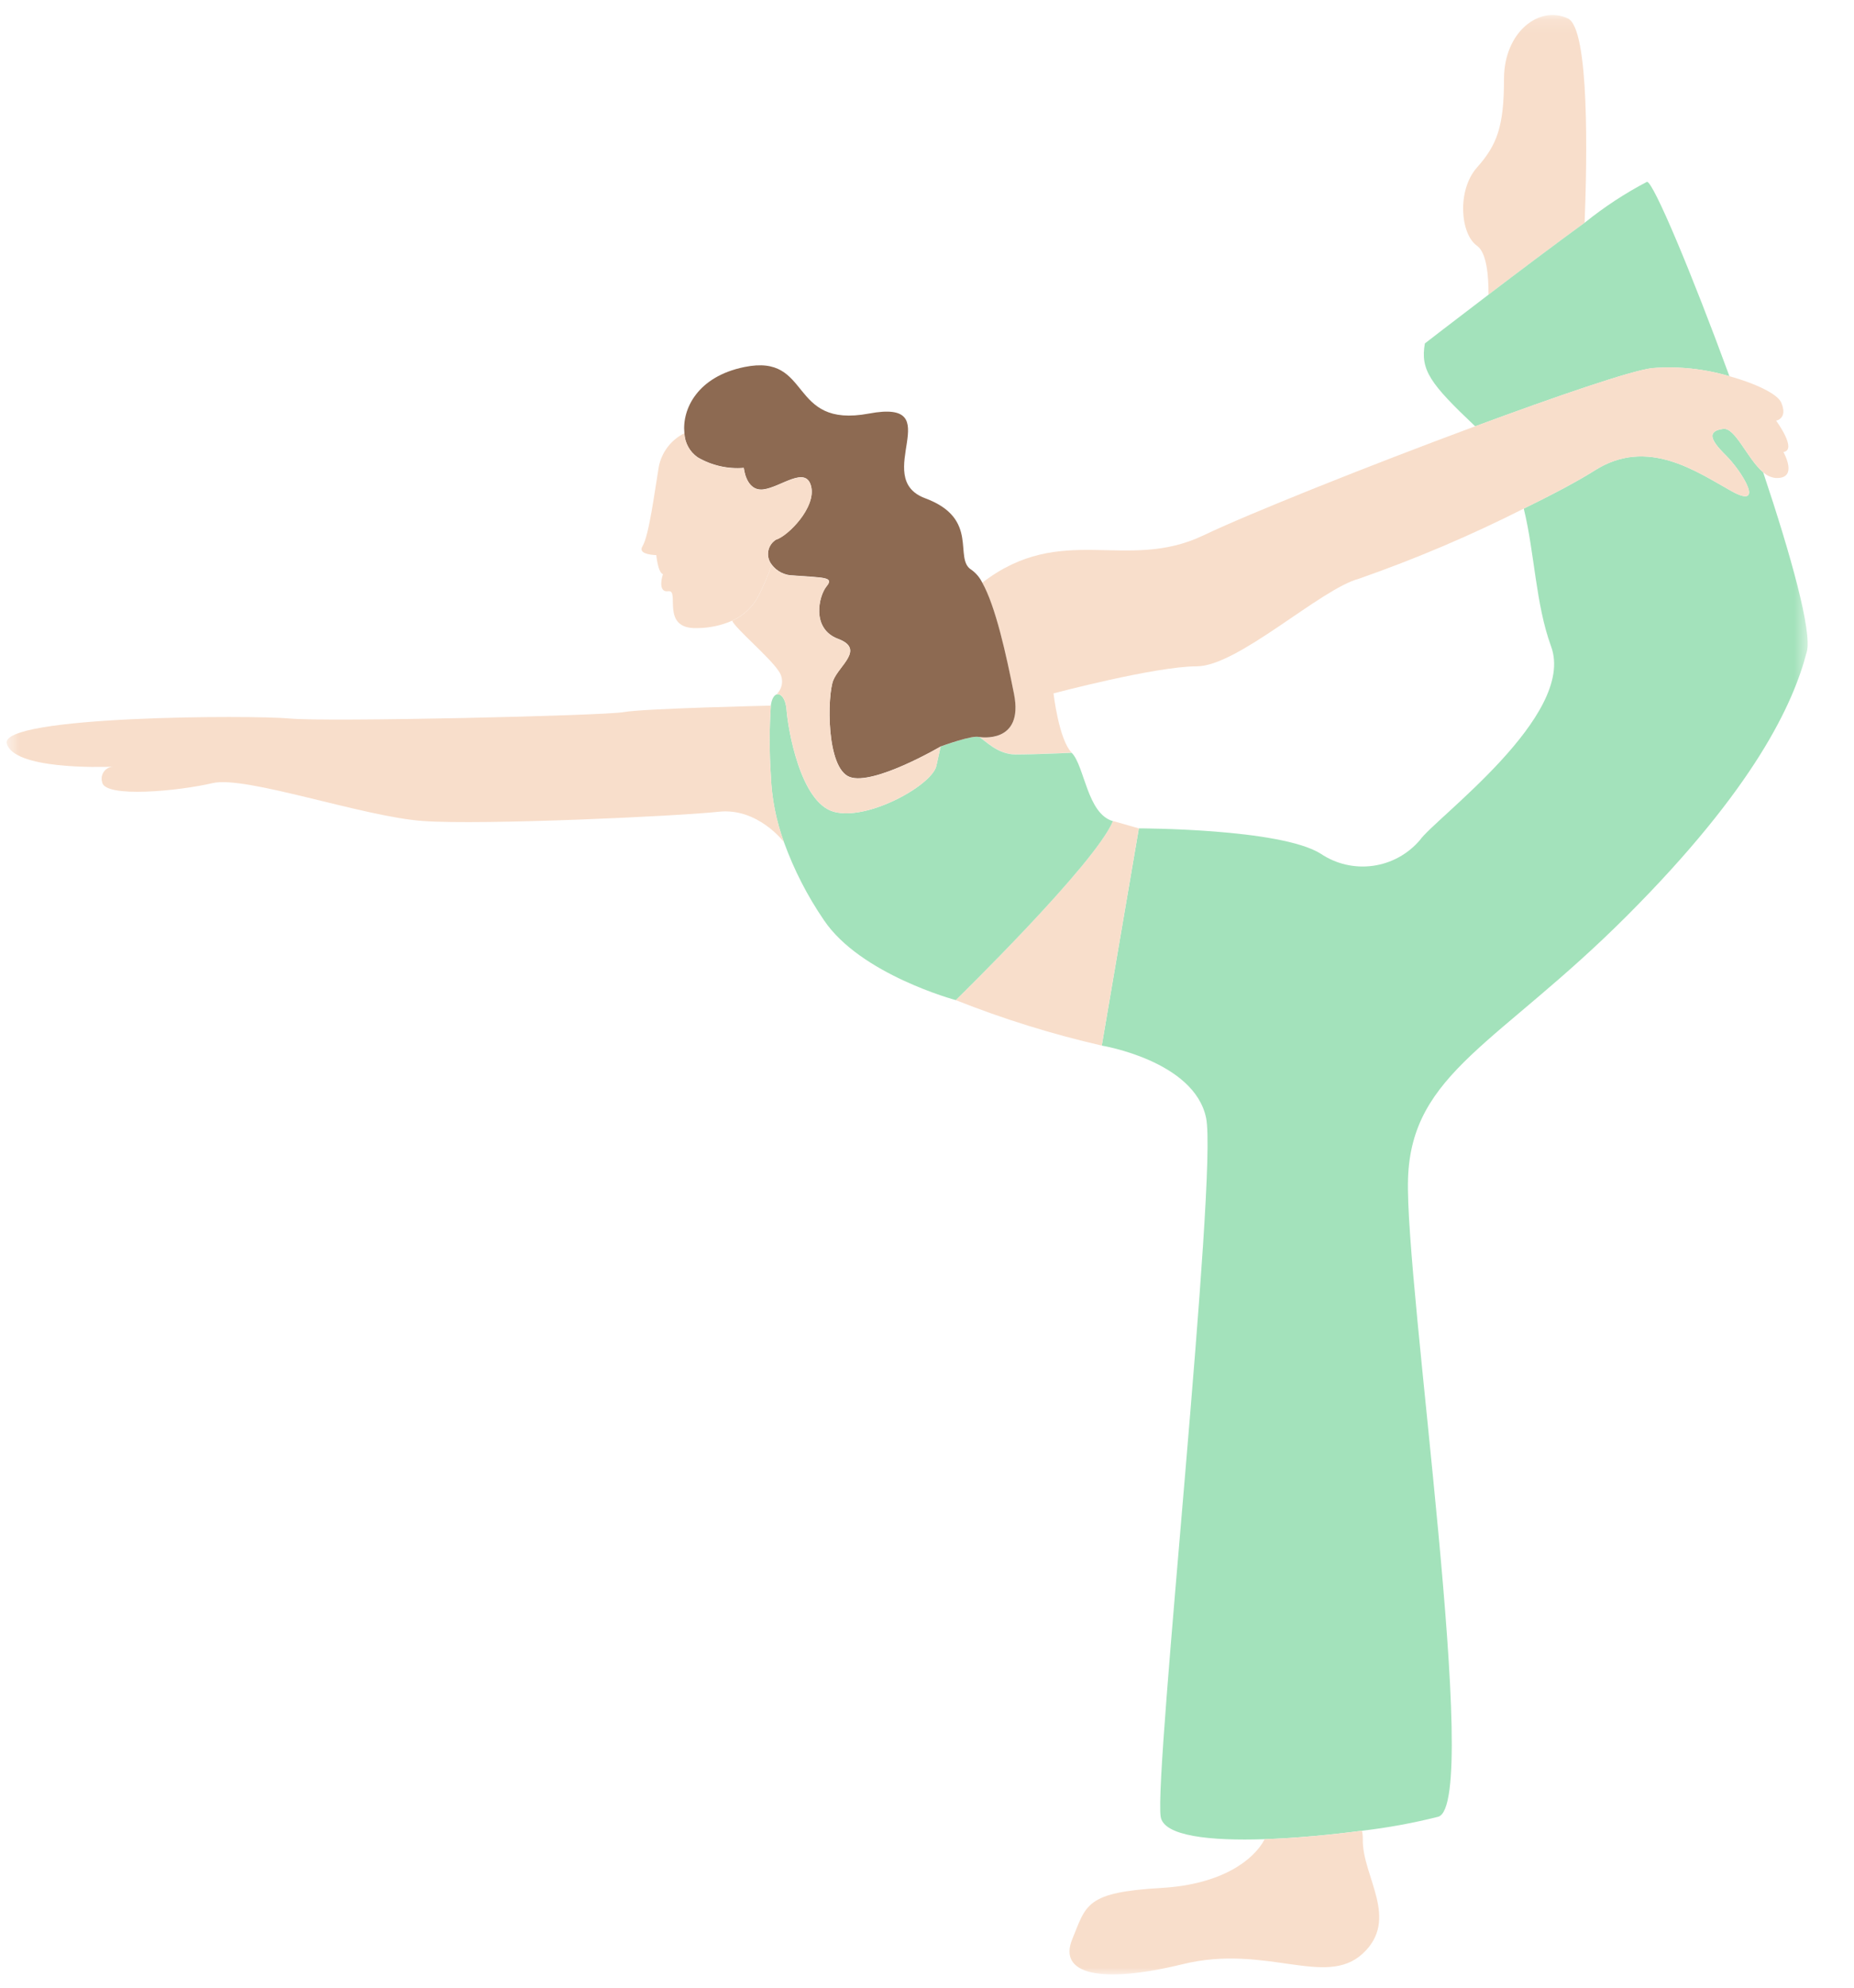 <svg width="140" height="150" viewBox="0 0 140 150" fill="none" xmlns="http://www.w3.org/2000/svg">
<g clip-path="url(#clip0_4163_61)">
<mask id="mask0_4163_61" style="mask-type:luminance" maskUnits="userSpaceOnUse" x="0" y="0" width="140" height="150">
<path d="M140 0H0V150H140V0Z" fill="white"/>
</mask>
<g mask="url(#mask0_4163_61)">
<mask id="mask1_4163_61" style="mask-type:luminance" maskUnits="userSpaceOnUse" x="0" y="1" width="137" height="148">
<path d="M136.499 1.133H0.5V149H136.499V1.133Z" fill="white"/>
</mask>
<g mask="url(#mask1_4163_61)">
<path fill-rule="evenodd" clip-rule="evenodd" d="M119.658 16.814C117.387 18.465 114.678 20.507 112.4 22.239C112.41 20.827 112.265 19.061 111.534 18.549C110.264 17.659 110.011 14.349 111.534 12.636C113.057 10.923 113.57 9.526 113.57 5.967C113.57 2.408 116.238 0.377 118.398 1.395C120.036 2.166 119.847 12.07 119.658 16.814Z" fill="#F8DECB"/>
<path fill-rule="evenodd" clip-rule="evenodd" d="M130.592 28.392C128.696 27.829 126.713 27.622 124.742 27.782C123.142 27.982 117.612 29.871 111.395 32.172C107.995 28.954 107.244 27.933 107.595 25.918C107.595 25.918 109.688 24.297 112.4 22.238C114.678 20.506 117.387 18.464 119.658 16.813C121.122 15.629 122.7 14.592 124.369 13.72C124.848 13.72 127.749 20.634 130.593 28.391" fill="#A3E2BB"/>
<path fill-rule="evenodd" clip-rule="evenodd" d="M136.438 49.172C135.424 53.111 132.499 59.463 122.845 69.12C113.191 78.777 106.58 80.937 106.324 88.943C106.068 96.949 111.918 136.083 108.612 137.098C106.714 137.578 104.787 137.931 102.843 138.156C100.543 138.456 97.913 138.712 95.497 138.793C91.376 138.931 87.872 138.564 87.646 137.098C87.137 133.798 91.966 88.687 91.076 84.368C90.186 80.049 83.198 78.906 83.198 78.906L85.998 62.513C85.998 62.513 96.669 62.513 99.722 64.42C100.878 65.2 102.281 65.528 103.663 65.34C105.045 65.152 106.31 64.462 107.216 63.402C108.362 61.751 119.033 54.002 117.129 48.788C115.953 45.58 115.889 41.746 115.063 38.383C117.226 37.325 119.171 36.294 120.427 35.499C124.413 32.968 128.113 35.594 130.738 37.056C133.363 38.518 131.523 35.54 130.297 34.334C129.071 33.128 128.956 32.524 130.118 32.366C131.041 32.241 131.941 34.634 133.14 35.638C135.266 41.996 136.833 47.65 136.44 49.174" fill="#A3E2BB"/>
<path fill-rule="evenodd" clip-rule="evenodd" d="M102.908 147.422C100.098 150.03 95.616 146.688 89.329 148.222C83.042 149.756 79.898 148.96 80.966 146.349C82.034 143.738 81.966 142.804 87.722 142.471C92.271 142.208 94.687 140.355 95.499 138.795C97.915 138.714 100.543 138.461 102.845 138.158C102.893 138.376 102.915 138.599 102.909 138.822C102.862 141.612 105.719 144.813 102.909 147.422" fill="#F8DECB"/>
<path fill-rule="evenodd" clip-rule="evenodd" d="M134.116 36.075C133.751 36.042 133.407 35.888 133.139 35.637C131.939 34.637 131.039 32.237 130.116 32.365C128.954 32.524 129.065 33.127 130.295 34.333C131.525 35.539 133.365 38.515 130.737 37.056C128.109 35.597 124.412 32.969 120.426 35.499C119.169 36.299 117.226 37.325 115.062 38.383C111.036 40.417 106.88 42.183 102.622 43.67C99.704 44.449 93.48 50.284 90.367 50.284C87.254 50.284 79.554 52.326 79.554 52.326C79.554 52.326 79.954 55.826 80.929 56.801C80.929 56.801 78.122 56.929 76.717 56.929C75.312 56.929 74.388 55.847 73.957 55.629C73.957 55.629 77.323 56.202 76.569 52.384C75.969 49.355 75.169 45.749 74.169 43.977C80.177 39.354 85.036 43.192 90.875 40.402C94.268 38.778 103.4 35.132 111.392 32.17C117.609 29.87 123.138 27.978 124.739 27.779C126.71 27.619 128.693 27.826 130.588 28.389C132.6 28.945 134.224 29.74 134.5 30.37C135.032 31.593 134.119 31.745 134.119 31.745C134.119 31.745 135.75 33.956 134.668 34.11C134.668 34.11 135.834 36.139 134.112 36.071" fill="#F8DECB"/>
<path fill-rule="evenodd" clip-rule="evenodd" d="M85.996 62.512L83.196 78.905C79.438 78.042 75.751 76.895 72.167 75.472C72.167 75.472 82.707 65.201 84.038 61.957L85.996 62.512Z" fill="#F8DECB"/>
<path fill-rule="evenodd" clip-rule="evenodd" d="M84.041 61.957C82.71 65.202 72.17 75.472 72.17 75.472C72.17 75.472 64.97 73.545 62.21 69.43C60.964 67.608 59.953 65.635 59.201 63.56C58.603 61.936 58.268 60.228 58.207 58.499C58.091 56.751 58.091 54.997 58.207 53.249C58.268 52.774 58.43 52.498 58.615 52.417C58.935 52.279 59.326 52.69 59.394 53.576C59.502 54.984 60.422 60.558 62.966 61.262C65.51 61.966 70.379 59.262 70.706 57.798L71.029 56.339C71.029 56.339 73.519 55.419 73.954 55.639C74.389 55.859 75.305 56.939 76.714 56.939C78.123 56.939 80.926 56.811 80.926 56.811C81.9 57.785 82.085 61.411 84.039 61.966" fill="#A3E2BB"/>
<path fill-rule="evenodd" clip-rule="evenodd" d="M58.207 58.499C58.091 56.751 58.091 54.997 58.207 53.249C58.207 53.249 48.573 53.465 47.107 53.738C45.641 54.011 24.707 54.493 21.886 54.223C19.065 53.953 -0.079 54.007 0.514 56.12C1.06 58.058 7.479 57.899 8.537 57.859C8.4 57.865 8.266 57.903 8.145 57.968C8.025 58.034 7.921 58.127 7.841 58.238C7.762 58.35 7.709 58.479 7.686 58.614C7.663 58.75 7.672 58.888 7.711 59.02C7.876 60.247 13.557 59.69 16.047 59.098C18.537 58.506 27.413 61.641 31.958 61.959C36.503 62.277 51.279 61.588 54.258 61.259C57.237 60.93 59.204 63.559 59.204 63.559C58.606 61.935 58.271 60.227 58.21 58.498" fill="#F8DECB"/>
<path fill-rule="evenodd" clip-rule="evenodd" d="M73.956 55.632C73.521 55.416 71.031 56.332 71.031 56.332C71.031 56.332 65.967 59.3 64.167 58.632C62.367 57.964 62.467 52.449 62.927 51.323C63.387 50.197 65.327 48.971 63.284 48.206C61.241 47.441 61.829 44.958 62.415 44.243C63.001 43.528 62.236 43.603 59.915 43.424C59.597 43.425 59.282 43.351 58.997 43.209C58.712 43.067 58.465 42.86 58.274 42.605C58.161 42.463 58.079 42.298 58.034 42.122C57.989 41.946 57.983 41.763 58.014 41.584C58.046 41.405 58.116 41.235 58.219 41.085C58.322 40.935 58.456 40.809 58.611 40.715C59.511 40.435 61.647 38.279 61.249 36.692C60.851 35.105 58.949 36.773 57.637 36.931C56.325 37.089 56.168 35.304 56.168 35.304C54.949 35.404 53.728 35.125 52.674 34.504C52.379 34.297 52.136 34.025 51.964 33.709C51.791 33.393 51.694 33.041 51.68 32.681C51.495 30.881 52.661 28.419 56.209 27.698C61.368 26.643 59.464 32.361 65.617 31.209C71.77 30.057 65.694 36.054 69.863 37.601C74.032 39.148 71.969 42.167 73.357 43.001C73.704 43.251 73.984 43.584 74.172 43.968C75.172 45.74 75.972 49.346 76.572 52.375C77.327 56.193 73.96 55.62 73.96 55.62" fill="#8D6A52"/>
<path fill-rule="evenodd" clip-rule="evenodd" d="M58.608 40.725C58.453 40.819 58.319 40.945 58.216 41.095C58.113 41.245 58.043 41.415 58.011 41.594C57.98 41.773 57.986 41.956 58.031 42.132C58.076 42.309 58.158 42.473 58.271 42.615C58.01 43.384 57.696 44.134 57.331 44.859C56.904 45.738 56.181 46.439 55.289 46.84C54.456 47.205 53.557 47.395 52.647 47.399C49.83 47.494 51.363 44.491 50.474 44.616C49.585 44.741 50.06 43.329 50.06 43.329C49.676 43.208 49.56 41.894 49.56 41.894C48.984 41.867 48.195 41.742 48.519 41.217C49.008 40.417 49.435 37.086 49.742 35.249C49.845 34.702 50.073 34.187 50.409 33.744C50.745 33.3 51.18 32.941 51.679 32.695C51.693 33.055 51.79 33.407 51.963 33.723C52.135 34.039 52.378 34.311 52.673 34.518C53.727 35.139 54.948 35.418 56.167 35.318C56.167 35.318 56.326 37.104 57.636 36.946C58.946 36.788 60.851 35.119 61.248 36.707C61.645 38.295 59.506 40.451 58.61 40.73" fill="#F8DECB"/>
<path fill-rule="evenodd" clip-rule="evenodd" d="M71.032 56.336L70.709 57.795C70.382 59.257 65.509 61.963 62.969 61.259C60.429 60.555 59.505 54.981 59.397 53.573C59.33 52.687 58.939 52.273 58.618 52.414C58.862 52.194 59.015 51.891 59.048 51.565C59.082 51.238 58.994 50.91 58.8 50.645C58.126 49.604 55.515 47.414 55.289 46.845C56.181 46.444 56.904 45.743 57.331 44.864C57.696 44.139 58.01 43.389 58.271 42.62C58.462 42.875 58.709 43.082 58.994 43.224C59.279 43.367 59.594 43.44 59.912 43.439C62.237 43.618 63.005 43.539 62.412 44.258C61.819 44.977 61.236 47.452 63.281 48.221C65.326 48.99 63.381 50.212 62.924 51.338C62.467 52.464 62.364 57.983 64.164 58.647C65.964 59.311 71.028 56.347 71.028 56.347" fill="#F8DECB"/>
</g>
</g>
</g>
<defs>
<clipPath id="clip0_4163_61">
<rect width="140" height="150" fill="white"/>
</clipPath>
</defs>
</svg>
